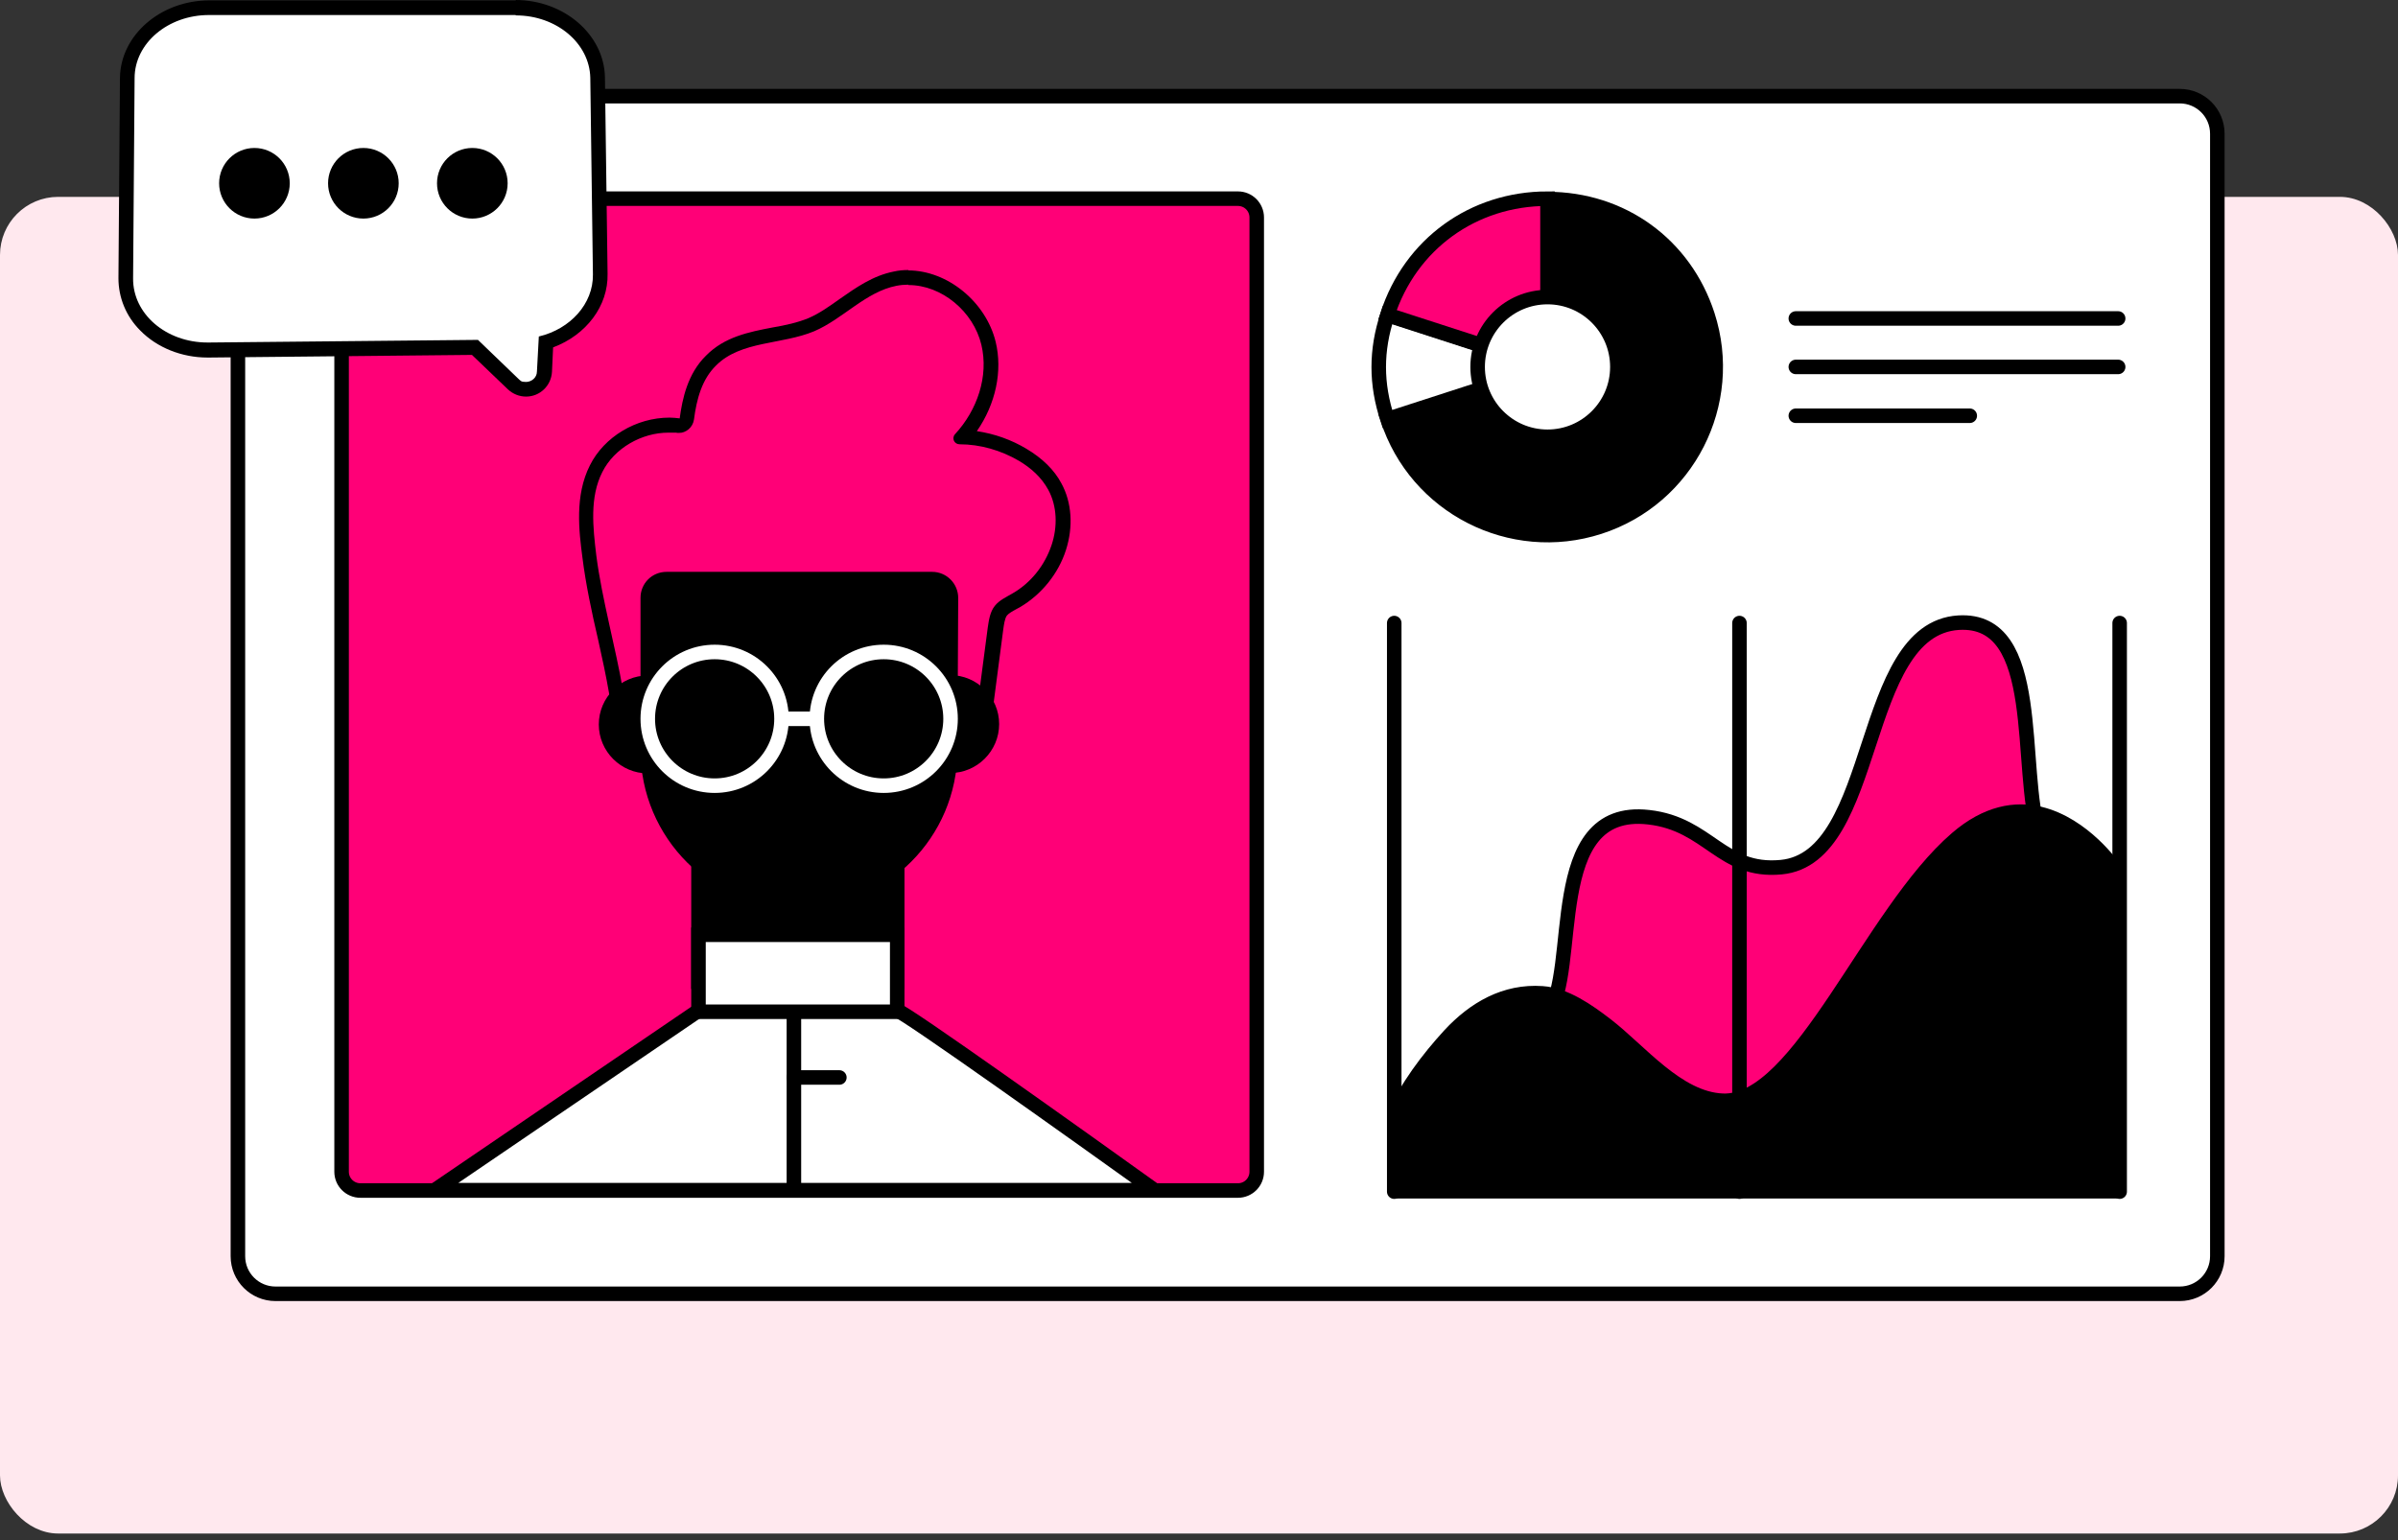 <svg width="330" height="212" viewBox="0 0 330 212" fill="none" xmlns="http://www.w3.org/2000/svg">
<rect x="0" y="0" width="330" height="212" fill="#333333" stroke="none"/>
<rect x="0.5" y="27.6" width="329" height="183" rx="7.5" fill="#FFE8EE" stroke="#FFE8EE"/>
<path d="M290.869 164.038V85.767" stroke="black" stroke-width="2" stroke-linecap="round"/>
<path d="M299.967 13.235H37.91C35.054 13.235 32.74 15.55 32.74 18.405V172.93C32.74 175.786 35.054 178.1 37.91 178.1H299.967C302.823 178.1 305.137 175.786 305.137 172.93V18.405C305.137 15.55 302.823 13.235 299.967 13.235Z" fill="white" stroke="black" stroke-width="2" stroke-miterlimit="10"/>
<path d="M170.36 27.348H49.593C48.166 27.348 47.008 28.505 47.008 29.933V161.298C47.008 162.726 48.166 163.883 49.593 163.883H170.36C171.788 163.883 172.945 162.726 172.945 161.298V29.933C172.945 28.505 171.788 27.348 170.36 27.348Z" fill="#FF0077" stroke="black" stroke-width="2" stroke-miterlimit="10"/>
<path d="M88.833 103.81C88.471 103.81 88.161 103.81 87.85 103.655C86.61 103.241 85.989 102.104 85.627 101.277C85.007 99.829 84.955 98.588 84.904 97.399C84.904 96.727 84.852 96.004 84.697 95.28C84.283 92.902 83.715 90.368 83.146 87.887C82.319 84.165 81.44 80.287 81.026 76.617C80.561 72.946 80.044 68.448 81.957 64.519C83.766 60.952 87.799 58.522 91.986 58.522C96.174 58.522 92.865 58.522 93.279 58.574H93.382C93.899 58.574 94.364 58.16 94.468 57.644C94.83 55.11 95.502 51.905 97.776 49.63C100.103 47.304 103.308 46.684 106.41 46.063C108.168 45.701 109.977 45.339 111.58 44.667C113.131 43.995 114.578 43.013 116.078 41.927C118.197 40.428 120.42 38.877 123.109 38.308C123.729 38.205 124.298 38.153 124.918 38.153C129.881 38.153 134.741 42.134 135.981 47.149C137.015 51.44 135.619 56.403 132.414 60.073C135.361 60.177 138.204 61.004 140.686 62.503C142.702 63.692 144.201 65.192 145.08 66.897C146.373 69.327 146.579 72.377 145.597 75.273C144.615 78.271 142.495 80.908 139.755 82.51C139.6 82.614 139.393 82.717 139.238 82.82C138.618 83.182 137.998 83.493 137.636 83.958C137.119 84.578 137.015 85.612 136.912 86.439L135.464 97.503C135.464 97.658 135.464 97.916 135.464 98.227C135.413 99.778 135.258 102.156 133.5 102.466C133.396 102.466 133.293 102.466 133.19 102.466C131.794 102.466 130.501 101.173 129.261 99.881C129.157 99.726 129.054 99.622 128.95 99.519L119.903 90.317C118.456 88.817 116.801 87.163 114.837 86.491C114.01 86.233 113.079 86.078 111.993 86.078C110.908 86.078 110.959 86.078 110.339 86.181C104.342 86.698 98.604 88.817 93.02 90.989C94.313 94.349 95.553 97.71 96.846 101.07C96.949 101.38 96.949 101.69 96.794 101.949C96.639 102.207 96.381 102.414 96.07 102.466L90.125 103.551C89.712 103.603 89.35 103.707 88.936 103.707L88.833 103.81Z" fill="#FF0077"/>
<path d="M125.021 39.239C129.622 39.239 133.965 42.909 135.051 47.459C136.085 51.801 134.482 56.454 131.432 59.763C130.915 60.332 131.328 61.159 132.052 61.159C134.896 61.159 137.739 61.986 140.22 63.434C141.875 64.416 143.322 65.708 144.253 67.414C145.494 69.689 145.545 72.532 144.718 75.014C143.788 77.806 141.875 80.236 139.342 81.683C138.463 82.2 137.532 82.614 136.912 83.389C136.24 84.216 136.085 85.354 135.93 86.388C135.464 90.058 134.947 93.729 134.482 97.451C134.379 98.382 134.482 101.328 133.293 101.483C133.241 101.483 133.19 101.483 133.138 101.483C131.897 101.483 130.346 99.571 129.622 98.847C126.624 95.797 123.574 92.695 120.575 89.644C118.973 87.99 117.266 86.284 115.095 85.56C114.061 85.198 113.027 85.095 111.942 85.095C110.856 85.095 110.753 85.095 110.184 85.198C103.773 85.767 97.621 88.094 91.624 90.472C93.02 94.142 94.416 97.813 95.812 101.535C93.847 101.897 91.831 102.259 89.867 102.621C89.556 102.672 89.194 102.724 88.832 102.724C88.471 102.724 88.367 102.724 88.16 102.621C87.385 102.362 86.92 101.587 86.558 100.811C85.679 98.795 86.093 97.192 85.731 95.021C84.697 89.024 82.835 82.459 82.06 76.462C81.595 72.584 81.129 68.448 82.887 64.984C84.542 61.676 88.316 59.556 91.986 59.556C95.657 59.556 92.762 59.556 93.124 59.608C93.227 59.608 93.279 59.608 93.382 59.608C94.416 59.608 95.347 58.832 95.502 57.747C95.864 54.955 96.587 52.215 98.552 50.302C101.964 46.89 107.599 47.459 112.045 45.598C116.026 43.892 119.128 40.169 123.367 39.342C123.884 39.239 124.453 39.187 124.97 39.187M125.021 37.171C124.349 37.171 123.677 37.223 123.005 37.378C120.11 37.946 117.783 39.601 115.56 41.152C114.113 42.186 112.717 43.168 111.27 43.788C109.77 44.409 108.116 44.77 106.306 45.081C103.05 45.701 99.689 46.373 97.156 48.958C94.623 51.44 93.899 54.903 93.537 57.592C93.072 57.54 92.606 57.488 92.141 57.488C87.54 57.488 83.146 60.125 81.181 64.054C79.062 68.242 79.682 73.153 80.147 76.72C80.612 80.442 81.44 84.32 82.319 88.094C82.887 90.627 83.404 93.057 83.818 95.435C83.921 96.107 83.973 96.779 83.973 97.451C84.025 98.692 84.076 100.088 84.748 101.69C85.007 102.259 85.731 104.068 87.592 104.689C88.005 104.844 88.419 104.895 88.884 104.895C89.35 104.895 89.918 104.792 90.28 104.74L96.225 103.655C96.846 103.551 97.363 103.189 97.673 102.621C97.983 102.052 98.035 101.432 97.828 100.863C96.691 97.813 95.502 94.763 94.364 91.712C99.586 89.696 104.962 87.835 110.442 87.318C111.063 87.266 111.58 87.266 112.045 87.266C113.027 87.266 113.854 87.37 114.527 87.628C116.284 88.249 117.835 89.8 119.231 91.195L123.729 95.797L128.227 100.398C128.33 100.501 128.433 100.605 128.537 100.708C129.622 101.897 131.277 103.655 133.241 103.655C135.206 103.655 133.551 103.655 133.758 103.655C136.395 103.241 136.55 100.139 136.602 98.433C136.602 98.175 136.602 97.916 136.602 97.813L138.049 86.749C138.153 86.026 138.256 85.147 138.566 84.733C138.825 84.423 139.29 84.165 139.859 83.854C140.065 83.751 140.22 83.647 140.427 83.544C143.374 81.786 145.649 78.943 146.683 75.738C147.717 72.532 147.51 69.172 146.062 66.535C145.08 64.674 143.426 63.072 141.254 61.779C139.187 60.538 136.86 59.711 134.43 59.349C137.015 55.627 137.997 51.078 137.015 47.045C135.671 41.565 130.398 37.223 124.97 37.223L125.021 37.171Z" fill="black"/>
<path d="M123.47 117.044H96.122V135.139H123.47V117.044Z" fill="black" stroke="black" stroke-width="2"/>
<path d="M105.428 124.696L123.781 128.676V119.061L105.428 124.696Z" fill="black"/>
<path d="M158.935 163.883C158.911 163.866 158.887 163.849 158.863 163.831C148.788 156.613 124.295 139.12 123.47 139.12H96.122L59.83 163.831" fill="white"/>
<path d="M158.935 163.883C158.911 163.866 158.887 163.849 158.863 163.831M158.863 163.831C148.788 156.613 124.295 139.12 123.47 139.12H96.122L59.83 163.831H158.863Z" stroke="black" stroke-width="2"/>
<path d="M110.08 124.076C98.552 124.179 89.143 114.822 89.143 103.241V82.304C89.143 80.856 90.28 79.719 91.728 79.719H128.278C129.726 79.719 130.863 80.908 130.863 82.304L130.76 103.345C130.708 114.718 121.506 123.921 110.132 124.024L110.08 124.076Z" fill="black" stroke="black" stroke-width="2"/>
<path d="M89.143 105.464C85.989 105.464 83.404 102.879 83.404 99.726C83.404 96.572 85.989 93.987 89.143 93.987V105.464Z" fill="black" stroke="black" stroke-width="2"/>
<path d="M130.759 93.936C133.913 93.936 136.498 96.52 136.498 99.674C136.498 102.828 133.913 105.413 130.759 105.413V93.936Z" fill="black" stroke="black" stroke-width="2"/>
<path d="M109.253 135.604V163.883" stroke="black" stroke-width="2"/>
<path d="M123.47 128.677H96.122V139.275H123.47V128.677Z" fill="white" stroke="black" stroke-width="2"/>
<path d="M109.253 148.322H115.508" stroke="black" stroke-width="2" stroke-linecap="round"/>
<path d="M98.345 108.153C103.427 108.153 107.547 104.033 107.547 98.95C107.547 93.868 103.427 89.748 98.345 89.748C93.263 89.748 89.143 93.868 89.143 98.95C89.143 104.033 93.263 108.153 98.345 108.153Z" stroke="white" stroke-width="2" stroke-miterlimit="10"/>
<path d="M121.609 108.153C126.691 108.153 130.811 104.033 130.811 98.95C130.811 93.868 126.691 89.748 121.609 89.748C116.527 89.748 112.407 93.868 112.407 98.95C112.407 104.033 116.527 108.153 121.609 108.153Z" stroke="white" stroke-width="2" stroke-miterlimit="10"/>
<path d="M107.547 98.95H112.406" stroke="white" stroke-width="2" stroke-miterlimit="10"/>
<path d="M269.259 118.492C257.42 128.728 247.649 155.043 237.051 154.578C228.107 154.216 222.213 142.687 212.959 139.637C217.509 133.691 212.339 110.841 226.866 112.495C235.19 113.426 236.896 120.147 245.116 119.371C258.661 118.079 255.662 86.594 269.517 85.716C281.356 84.992 277.634 105.878 280.684 115.08C277.375 114.305 273.446 114.873 269.259 118.492Z" fill="#FF0077" stroke="black" stroke-width="2"/>
<path d="M191.867 153.699C193.418 149.821 196.571 145.685 199.518 142.48C202.878 138.861 207.118 136.38 212.236 136.742C215.389 136.948 218.543 139.171 221.024 141.084C225.677 144.651 230.847 151.269 237.051 151.527C247.649 151.993 257.368 125.678 269.259 115.442C273.446 111.823 277.375 111.255 280.684 112.03C286.785 113.478 290.869 119.423 290.869 119.423V159.954C290.869 162.177 290.869 163.987 290.869 163.987H191.867" fill="black"/>
<path d="M191.867 153.699C193.418 149.821 196.571 145.685 199.518 142.48C202.878 138.861 207.118 136.38 212.236 136.742C215.389 136.948 218.543 139.171 221.024 141.084C225.677 144.651 230.847 151.269 237.051 151.527C247.649 151.993 257.368 125.678 269.259 115.442C273.446 111.823 277.375 111.255 280.684 112.03C286.784 113.478 290.869 119.423 290.869 119.423V159.954C290.869 162.177 290.869 163.987 290.869 163.987H191.867" stroke="black" stroke-width="2"/>
<path d="M212.959 50.509L190.936 57.643C194.865 69.792 207.945 76.461 220.094 72.532C232.243 68.603 238.912 55.524 234.983 43.375C231.829 33.655 223.196 27.4 212.959 27.4V50.561V50.509Z" fill="black" stroke="black" stroke-width="2"/>
<path d="M212.96 50.509L190.936 43.374C189.334 48.234 189.334 52.835 190.936 57.695L212.96 50.561V50.509Z" fill="white" stroke="black" stroke-width="2"/>
<path d="M212.959 50.509V27.348C202.723 27.348 194.09 33.604 190.936 43.323L212.959 50.457V50.509Z" fill="#FF0077" stroke="black" stroke-width="2"/>
<path d="M212.96 60.125C218.27 60.125 222.575 55.82 222.575 50.509C222.575 45.198 218.27 40.893 212.96 40.893C207.649 40.893 203.344 45.198 203.344 50.509C203.344 55.82 207.649 60.125 212.96 60.125Z" fill="white" stroke="black" stroke-width="2"/>
<path d="M191.867 164.038V85.767" stroke="black" stroke-width="2" stroke-linecap="round"/>
<path d="M239.377 164.038V85.767" stroke="black" stroke-width="2" stroke-linecap="round"/>
<path d="M291.696 164.038V85.767" stroke="black" stroke-width="2" stroke-linecap="round"/>
<path d="M72.444 53.611C71.772 53.611 71.151 53.352 70.686 52.887L65.413 47.821L28.604 48.182C25.295 48.182 22.193 46.942 20.073 44.77C18.316 42.961 17.334 40.686 17.334 38.308L17.54 10.753C17.592 5.428 22.658 1.085 28.811 1.085H70.996C77.097 1.085 82.163 5.376 82.266 10.701L82.628 37.791C82.68 41.979 79.681 45.753 75.132 47.148L74.925 51.181C74.874 52.525 73.736 53.611 72.392 53.611H72.444Z" fill="white"/>
<path d="M70.996 2.12C76.58 2.12 81.129 5.945 81.233 10.701L81.595 37.791C81.646 41.824 78.493 45.288 74.15 46.322L73.891 51.13C73.891 52.008 73.116 52.577 72.392 52.577C71.668 52.577 71.668 52.422 71.358 52.163L65.775 46.787L28.759 47.149C28.707 47.149 28.604 47.149 28.552 47.149C22.866 47.149 18.264 43.22 18.316 38.308L18.523 10.753C18.523 5.945 23.124 2.068 28.759 2.068H70.945M70.996 0.052H28.811C22.09 0.052 16.558 4.86 16.507 10.753L16.3 38.308C16.3 40.945 17.334 43.53 19.298 45.494C21.625 47.873 25.037 49.217 28.552 49.217C32.068 49.217 28.707 49.217 28.811 49.217L64.948 48.855L69.911 53.611C70.583 54.231 71.462 54.593 72.392 54.593C74.305 54.593 75.856 53.094 75.96 51.181L76.115 47.821C80.664 46.115 83.714 42.134 83.611 37.688L83.249 10.65C83.145 4.756 77.614 0 70.945 0L70.996 0.052Z" fill="black"/>
<path d="M35.014 30.088C37.698 30.088 39.874 27.913 39.874 25.229C39.874 22.545 37.698 20.369 35.014 20.369C32.331 20.369 30.155 22.545 30.155 25.229C30.155 27.913 32.331 30.088 35.014 30.088Z" fill="black"/>
<path d="M50.007 30.088C52.691 30.088 54.866 27.913 54.866 25.229C54.866 22.545 52.691 20.369 50.007 20.369C47.323 20.369 45.147 22.545 45.147 25.229C45.147 27.913 47.323 30.088 50.007 30.088Z" fill="black"/>
<path d="M64.999 30.088C67.683 30.088 69.859 27.913 69.859 25.229C69.859 22.545 67.683 20.369 64.999 20.369C62.315 20.369 60.14 22.545 60.14 25.229C60.14 27.913 62.315 30.088 64.999 30.088Z" fill="black"/>
<path d="M247.132 43.84H291.489" stroke="black" stroke-width="2" stroke-linecap="round"/>
<path d="M247.132 50.509H291.489" stroke="black" stroke-width="2" stroke-linecap="round"/>
<path d="M247.132 57.23H271.068" stroke="black" stroke-width="2" stroke-linecap="round"/>
</svg>
